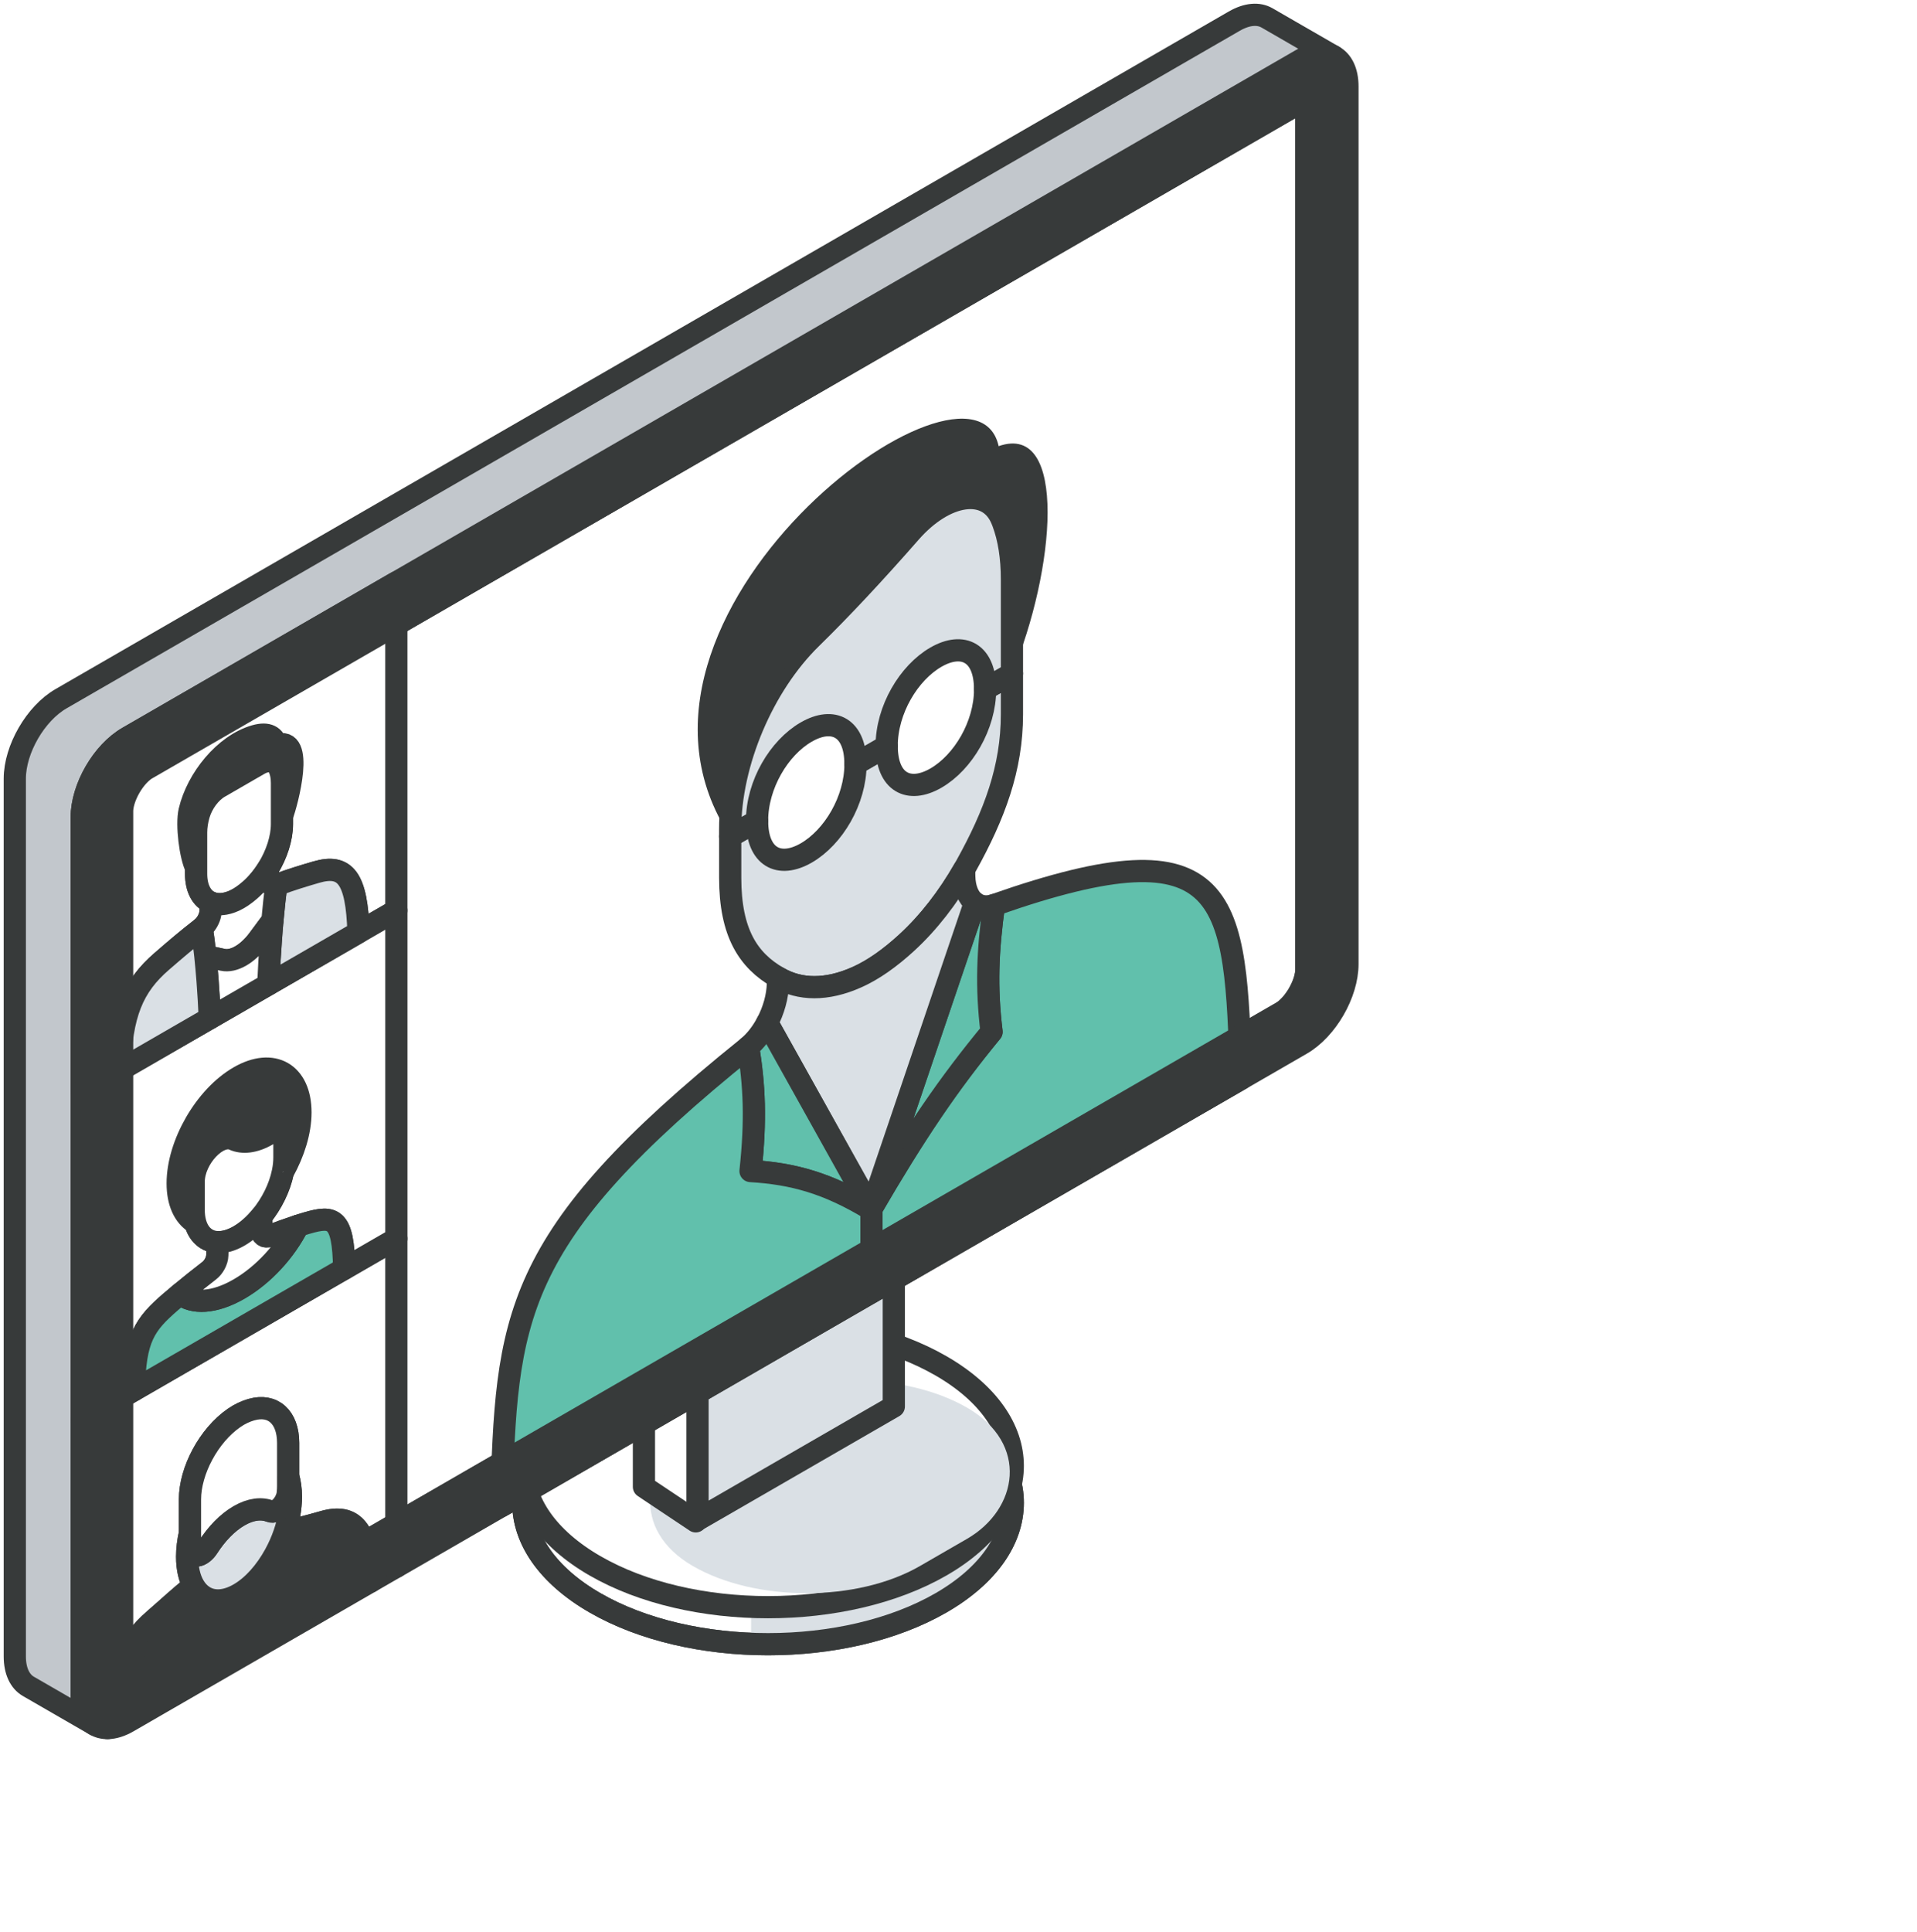 <svg width="259" height="261" viewBox="0 0 259 261" fill="none" xmlns="http://www.w3.org/2000/svg" xmlns:xlink="http://www.w3.org/1999/xlink">
<path d="M182.842 146.601C196.834 138.523 219.519 138.523 233.51 146.601C247.502 154.679 247.502 167.777 233.51 175.855L112.196 245.896C98.204 253.974 75.519 253.974 61.528 245.896C47.536 237.817 47.536 224.72 61.528 216.642L182.842 146.601Z" fill="url(#pattern0_6212_142678)"/>
<path d="M80.383 189.5C67.469 196.956 67.469 209.044 80.383 216.5C93.297 223.956 114.234 223.956 127.148 216.5C140.062 209.044 140.062 196.956 127.148 189.5C114.234 182.044 93.297 182.044 80.383 189.5Z" fill="white" stroke="#373A3A" stroke-width="3" stroke-linecap="round" stroke-linejoin="round"/>
<path d="M80.859 188.5C67.945 195.956 101.477 212 101.477 212L101.477 221.025C110.836 221.476 120.464 219.634 127.625 215.5C140.539 208.044 140.539 195.956 127.625 188.5C114.711 181.044 93.773 181.044 80.859 188.5Z" fill="#DAE0E5"/>
<path d="M80.383 189.5C67.469 196.956 67.469 209.044 80.383 216.5C93.297 223.956 114.234 223.956 127.148 216.5C140.062 209.044 140.062 196.956 127.148 189.5C114.234 182.044 93.297 182.044 80.383 189.5Z" stroke="#373A3A" stroke-width="3" stroke-linecap="round" stroke-linejoin="round"/>
<path d="M80.383 184.501C67.469 191.957 67.469 204.045 80.383 211.501C93.297 218.957 114.234 218.957 127.148 211.501C140.062 204.045 140.062 191.957 127.148 184.501C114.234 177.045 93.297 177.045 80.383 184.501Z" fill="white" stroke="#373A3A" stroke-width="3" stroke-linecap="round" stroke-linejoin="round"/>
<rect width="35.426" height="42.783" rx="17.713" transform="matrix(0.866 0.5 -0.866 0.5 115.32 181.287)" fill="#DAE0E5"/>
<path d="M113.52 185.519L94 205.501L87 200.83V175.311L113.52 160V185.519Z" fill="white" stroke="#373A3A" stroke-width="3" stroke-linecap="round" stroke-linejoin="round"/>
<path d="M120.76 189.983L94.24 205.294V179.775L120.76 164.464V189.983Z" fill="#DAE0E5" stroke="#373A3A" stroke-width="3" stroke-linecap="round" stroke-linejoin="round"/>
<path d="M53.547 211.635L67.708 203.457L167.655 145.739L175.809 141.03C179.255 139.041 182.049 134.205 182.049 130.227V11.67C182.049 9.641 181.323 8.23 180.153 7.594C179.032 6.985 177.501 7.096 175.812 8.071L53.547 78.673V211.635Z" stroke="#373A3A" stroke-width="3" stroke-linecap="round" stroke-linejoin="round"/>
<path d="M171.177 2.414L180.153 7.594C179.03 6.985 177.502 7.094 175.812 8.071L17.284 99.609C13.836 101.598 11.044 106.434 11.044 110.412V228.97C11.044 230.911 11.712 232.288 12.793 232.958L3.83 227.786C2.702 227.134 2 225.736 2 223.749V105.189C2 101.214 4.792 96.375 8.24 94.386L166.768 2.851C168.492 1.858 170.049 1.762 171.177 2.417V2.414Z" fill="#C2C7CC" stroke="#373A3A" stroke-width="3" stroke-linecap="round" stroke-linejoin="round"/>
<path d="M178.411 10.065C178.454 10.227 178.5 10.482 178.5 10.851V131C178.5 132.174 178.065 133.716 177.193 135.225C176.322 136.734 175.204 137.882 174.188 138.469L15.313 230.195C14.994 230.379 14.751 230.468 14.588 230.512C14.545 230.349 14.5 230.094 14.5 229.727V109.577C14.5 108.403 14.936 106.862 15.807 105.353C16.678 103.843 17.796 102.695 18.813 102.108L177.688 10.382C178.006 10.198 178.248 10.109 178.411 10.065Z" fill="white" stroke="#373A3A" stroke-width="7" stroke-linecap="round" stroke-linejoin="round"/>
<path d="M53.55 167.309V211.628L50.091 213.625C49.627 206.588 47.768 204.376 43.636 205.584C41.679 206.159 40.411 206.378 38.416 207.12H38.414C38.98 205.478 39.304 203.78 39.304 202.17C39.304 201.129 39.171 200.213 38.928 199.424V194.905C38.928 191.431 36.88 189.577 33.964 190.408H33.954C33.191 190.628 32.404 190.991 31.62 191.531C28.183 193.907 25.664 198.674 25.664 202.533V207.083C25.421 208.158 25.283 209.231 25.283 210.269C25.283 211.882 25.606 213.209 26.173 214.191C24.205 215.738 22.912 216.993 20.953 218.683C16.961 222.123 15.086 226.311 14.551 233.422C13.889 233.43 13.293 233.268 12.79 232.955C11.71 232.285 11.042 230.908 11.042 228.967V191.849L53.547 167.311L53.55 167.309Z" fill="white" stroke="#373A3A" stroke-width="3" stroke-linecap="round" stroke-linejoin="round"/>
<path d="M53.549 78.668V122.987L48.432 125.943C48.212 118.553 46.631 116.668 42.709 117.812C40.934 118.331 39.319 118.818 37.457 119.512C37.42 119.525 37.378 119.544 37.341 119.549C36.949 119.666 36.623 119.563 36.422 119.295C36.286 119.115 36.21 118.853 36.21 118.527V117.309C37.38 115.404 38.093 113.225 38.093 111.305V110.251C38.837 108.272 41.205 99.217 37.386 100.674C37.084 99.501 36.244 98.902 34.451 99.418C30.351 100.602 26.638 105.184 25.613 109.546C25.179 111.4 25.722 115.701 26.493 117.197V118.032C26.493 120.01 27.247 121.387 28.484 121.909L28.452 123.045C28.445 123.252 28.407 123.474 28.346 123.691C28.164 124.335 27.756 124.973 27.245 125.384C27.234 125.394 27.218 125.405 27.205 125.418C25.327 126.867 23.675 128.284 21.876 129.841C17.957 133.218 16.375 136.934 16.153 144.577L11.036 147.533V110.415C11.036 106.437 13.828 101.601 17.276 99.612L53.541 78.671L53.549 78.668Z" fill="white" stroke="#373A3A" stroke-width="3" stroke-linecap="round" stroke-linejoin="round"/>
<path d="M26.366 165.078C26.797 166.757 27.915 167.719 29.406 167.782L29.361 169.557C29.34 170.29 28.884 171.164 28.267 171.641C27.017 172.61 25.624 173.71 24.337 174.78C23.926 175.116 23.103 175.818 23.087 175.834C19.562 178.885 18.211 180.717 18.102 187.775L11.047 191.849V147.53L53.552 122.989V167.311L46.496 171.384C46.388 164.448 45.042 164.173 41.512 165.2C41.496 165.203 41.475 165.211 41.451 165.213C41.07 165.325 40.672 165.449 40.265 165.581C38.999 165.997 37.637 166.493 36.398 166.967C35.767 167.208 35.304 166.842 35.304 166.095V164.31C36.705 162.589 37.764 160.454 38.204 158.378C38.231 158.33 38.254 158.282 38.278 158.237C39.69 155.674 40.593 152.842 40.593 150.268C40.593 144.977 36.88 142.831 32.301 145.477C27.722 148.123 24.006 154.556 24.006 159.845C24.006 162.419 24.885 164.252 26.321 165.144C26.334 165.123 26.352 165.099 26.368 165.081L26.366 165.078Z" fill="white" stroke="#373A3A" stroke-width="3" stroke-linecap="round" stroke-linejoin="round"/>
<path d="M167.657 145.74L117.742 174.558V163.402L117.684 163.368C117.694 163.352 117.705 163.333 117.715 163.318C123.682 153.095 128.238 146.333 133.969 139.376C133.225 133.255 133.453 128.446 134.289 122.256C134.313 122.253 134.345 122.232 134.369 122.23C166.608 110.931 166.894 121.239 167.662 145.74H167.657Z" fill="#61C0AC" stroke="#373A3A" stroke-width="3" stroke-linecap="round" stroke-linejoin="round"/>
<path d="M136.721 90.994V96.482C136.721 103.77 134.354 110.063 130.535 116.941C130.442 117.108 130.349 117.272 130.257 117.434C128.09 121.242 125.439 124.645 122.489 127.349L122.454 127.381C120.272 129.378 118.005 131.009 115.764 132.003C111.678 133.833 108.049 133.74 105.197 132.082C105.171 132.069 105.141 132.05 105.118 132.037C101.103 129.728 98.655 126.02 98.655 118.572V112.981L102.289 110.881C102.289 115.773 105.261 117.33 108.934 115.214C112.605 113.093 115.584 108.1 115.584 103.206L119.801 100.772C119.801 105.669 122.783 107.218 126.451 105.1C130.122 102.981 133.096 97.991 133.096 93.097L136.727 90.999L136.721 90.994Z" fill="#DAE0E5" stroke="#373A3A" stroke-width="3" stroke-linecap="round" stroke-linejoin="round"/>
<path d="M134.287 122.256C133.451 128.442 133.223 133.255 133.967 139.375C128.238 146.335 123.556 153.023 117.714 163.317L117.682 163.301L131.716 121.94C132.396 122.444 133.284 122.584 134.282 122.256H134.287Z" fill="#61C0AC" stroke="#373A3A" stroke-width="3" stroke-linecap="round" stroke-linejoin="round"/>
<path d="M130.275 118.323C130.312 120.034 130.849 121.294 131.721 121.941L117.687 163.301L103.652 138.144C104.524 136.494 105.059 134.613 105.101 132.858L105.117 132.031C105.141 132.044 105.167 132.063 105.196 132.076C108.049 133.734 111.677 133.827 115.764 131.997C118.004 131.004 120.271 129.372 122.454 127.375L122.488 127.343C125.439 124.639 128.074 121.226 130.256 117.428L130.277 118.318L130.275 118.323Z" fill="#DAE0E5" stroke="#373A3A" stroke-width="3" stroke-linecap="round" stroke-linejoin="round"/>
<path d="M117.684 163.301L117.716 163.317L117.684 163.367C111.828 159.805 107.14 158.518 101.401 158.176C102.148 151.192 101.92 146.647 101.086 141.419C102.082 140.593 102.969 139.433 103.65 138.141L117.684 163.298V163.301Z" fill="#61C0AC" stroke="#373A3A" stroke-width="3" stroke-linecap="round" stroke-linejoin="round"/>
<path d="M101.086 141.423C101.923 146.648 102.151 151.196 101.401 158.18C107.141 158.524 111.828 159.808 117.684 163.37L117.742 163.405V174.56L67.711 203.455C68.481 178.059 68.762 167.425 101.004 141.494C101.028 141.468 101.06 141.449 101.086 141.423Z" fill="#61C0AC" stroke="#373A3A" stroke-width="3" stroke-linecap="round" stroke-linejoin="round"/>
<path d="M133.09 93.091C133.09 88.194 130.118 86.653 126.445 88.769C122.777 90.888 119.795 95.872 119.795 100.764L115.578 103.198C115.578 98.301 112.599 96.762 108.928 98.883C105.257 101.002 102.283 105.979 102.283 110.875L98.65 112.976V112.054C98.642 103.036 103.096 92.577 109.577 86.226C113.682 82.211 118.155 77.428 122.981 71.917C127.679 66.549 133.487 65.645 135.357 70.188C135.413 70.323 135.466 70.46 135.521 70.603C136.313 72.727 136.721 75.302 136.721 78.26V90.994L133.09 93.091Z" fill="#DAE0E5" stroke="#373A3A" stroke-width="3" stroke-linecap="round" stroke-linejoin="round"/>
<path d="M109.577 86.229C103.096 92.58 98.642 103.039 98.65 112.057V112.979C79.038 83.192 131.398 44.304 134.925 60.264C144.354 56.967 142.529 77.214 136.721 90.994V78.26C136.721 75.302 136.313 72.728 135.521 70.603C135.468 70.46 135.413 70.325 135.357 70.188C133.487 65.646 127.679 66.549 122.981 71.917C118.156 77.429 113.682 82.212 109.577 86.227V86.229Z" fill="#373A3A"/>
<path d="M50.091 213.624L17.284 232.566C16.305 233.13 15.377 233.408 14.554 233.419C15.091 226.305 16.964 222.121 20.955 218.68C22.912 216.991 24.205 215.735 26.175 214.189C26.525 214.798 26.97 215.277 27.491 215.613C28.741 216.426 30.431 216.392 32.296 215.317C34.184 214.228 35.887 212.282 37.145 209.988C37.648 209.074 38.077 208.108 38.416 207.117H38.419C40.411 206.376 41.679 206.156 43.639 205.581C47.771 204.373 49.63 206.585 50.093 213.622L50.091 213.624Z" fill="#373A3A" stroke="#373A3A" stroke-width="3" stroke-linecap="round" stroke-linejoin="round"/>
<path d="M48.432 125.942L36.25 132.976C36.332 131.024 36.446 129.032 36.586 127.12C36.65 126.175 36.726 125.253 36.803 124.363H36.806C36.962 122.586 37.142 120.947 37.341 119.551C37.378 119.54 37.42 119.525 37.457 119.511C39.319 118.817 40.935 118.333 42.709 117.811C46.629 116.664 48.21 118.553 48.432 125.942Z" fill="#DAE0E5" stroke="#373A3A" stroke-width="3" stroke-linecap="round" stroke-linejoin="round"/>
<path d="M46.494 171.382L18.1 187.773C18.208 180.715 19.559 178.882 23.084 175.831C23.1 175.815 23.121 175.797 23.145 175.781C23.526 175.45 23.924 175.114 24.334 174.777C26.032 176.17 28.966 176.046 32.298 174.118C35.632 172.192 38.567 168.932 40.262 165.579C40.67 165.444 41.067 165.32 41.448 165.208C41.472 165.206 41.493 165.198 41.509 165.195C45.04 164.168 46.385 164.443 46.494 171.379V171.382Z" fill="#61C0AC" stroke="#373A3A" stroke-width="3" stroke-linecap="round" stroke-linejoin="round"/>
<path d="M38.93 199.424C39.174 200.213 39.306 201.129 39.306 202.17C39.306 203.783 38.983 205.478 38.416 207.12C38.077 208.111 37.648 209.075 37.145 209.991C35.887 212.282 34.184 214.231 32.296 215.32C30.431 216.395 28.741 216.429 27.491 215.616C26.972 215.28 26.525 214.801 26.175 214.192C25.608 213.209 25.285 211.879 25.285 210.269C25.285 209.231 25.42 208.158 25.667 207.083V208.41C25.667 208.712 25.683 209.009 25.714 209.287C25.778 209.861 26.13 210.182 26.623 210.121C27.118 210.063 27.685 209.628 28.087 208.995C29.261 207.176 30.72 205.656 32.296 204.745C33.877 203.833 35.331 203.669 36.504 204.135C36.909 204.294 37.471 204.08 37.966 203.571C38.459 203.06 38.813 202.34 38.877 201.694C38.911 201.362 38.927 201.037 38.927 200.719V199.426L38.93 199.424Z" fill="#DAE0E5" stroke="#373A3A" stroke-width="3" stroke-linecap="round" stroke-linejoin="round"/>
<path d="M38.93 199.423V200.716C38.93 201.036 38.914 201.362 38.88 201.69C38.816 202.336 38.461 203.057 37.968 203.568C37.473 204.079 36.912 204.291 36.507 204.132C35.333 203.666 33.879 203.83 32.298 204.741C30.72 205.652 29.263 207.173 28.09 208.992C27.684 209.625 27.12 210.059 26.625 210.118C26.133 210.179 25.783 209.858 25.717 209.283C25.685 209.005 25.669 208.709 25.669 208.407V202.532C25.669 198.674 28.188 193.907 31.625 191.531C32.407 190.991 33.196 190.63 33.959 190.413H33.969C36.885 189.579 38.932 191.433 38.932 194.908V199.426L38.93 199.423Z" fill="white" stroke="#373A3A" stroke-width="3" stroke-linecap="round" stroke-linejoin="round"/>
<path d="M38.427 152.637V156.337C38.427 156.948 38.363 157.589 38.233 158.23C38.223 158.278 38.212 158.326 38.202 158.376C37.775 160.455 36.703 162.589 35.302 164.308C34.414 165.399 33.392 166.319 32.298 166.951C31.252 167.553 30.264 167.825 29.404 167.786C27.915 167.725 26.795 166.763 26.363 165.082C26.233 164.586 26.167 164.028 26.167 163.413C26.167 163.413 26.167 159.66 26.167 159.631C26.183 156.429 29.499 152.968 31.554 153.905C32.764 154.456 34.361 154.297 36.117 153.283C36.896 152.835 37.643 152.25 38.345 151.569C38.4 151.9 38.427 152.255 38.427 152.637Z" fill="white" stroke="#373A3A" stroke-width="3" stroke-linecap="round" stroke-linejoin="round"/>
<path d="M37.389 100.671C41.208 99.217 38.84 108.27 38.096 110.248V105.754C38.096 104.975 37.966 104.308 37.728 103.765C37.28 102.727 36.178 102.533 34.971 103.23L29.618 106.32C28.416 107.014 27.314 108.482 26.861 110.036C26.625 110.852 26.498 111.673 26.498 112.449V117.192C25.727 115.696 25.182 111.395 25.619 109.541C26.641 105.179 30.354 100.595 34.457 99.413C36.25 98.897 37.089 99.495 37.391 100.669L37.389 100.671Z" fill="#373A3A"/>
<path d="M38.275 158.235C38.252 158.28 38.228 158.327 38.201 158.375C38.212 158.325 38.222 158.277 38.233 158.229C38.249 158.232 38.265 158.237 38.278 158.237L38.275 158.235Z" fill="white"/>
<path d="M38.096 110.25V111.304C38.096 113.225 37.381 115.404 36.213 117.308C35.532 118.418 34.695 119.43 33.758 120.246L33.747 120.256C33.08 120.839 32.391 121.318 31.705 121.636C30.46 122.211 29.356 122.272 28.49 121.903C27.253 121.384 26.498 120.007 26.498 118.026V112.451C26.498 111.673 26.628 110.854 26.861 110.038C27.314 108.484 28.416 107.017 29.618 106.323L34.971 103.232C36.178 102.535 37.28 102.729 37.728 103.767C37.966 104.31 38.096 104.977 38.096 105.756V110.25Z" fill="white" stroke="#373A3A" stroke-width="3" stroke-linecap="round" stroke-linejoin="round"/>
<path d="M36.422 119.295C36.621 119.563 36.949 119.666 37.341 119.549C37.145 120.948 36.965 122.585 36.806 124.362H36.803L34.889 126.939C33.434 128.891 31.538 129.966 30.105 129.651L27.743 129.134C27.597 127.717 27.43 126.438 27.253 125.381C27.764 124.971 28.172 124.33 28.355 123.689C28.416 123.472 28.453 123.249 28.461 123.043L28.492 121.907C29.359 122.275 30.466 122.214 31.708 121.639C32.391 121.319 33.082 120.839 33.75 120.259L33.76 120.249C34.698 119.433 35.535 118.419 36.215 117.312V118.53C36.215 118.856 36.292 119.118 36.427 119.298L36.422 119.295Z" fill="white" stroke="#373A3A" stroke-width="3" stroke-linecap="round" stroke-linejoin="round"/>
<path d="M34.889 126.939L36.804 124.364C36.724 125.254 36.65 126.176 36.586 127.121C36.446 129.031 36.332 131.025 36.25 132.977L28.345 137.54C28.27 135.824 28.164 134.103 28.043 132.468C27.955 131.306 27.852 130.18 27.743 129.137L30.106 129.653C31.541 129.966 33.435 128.89 34.889 126.941V126.939Z" fill="white" stroke="#373A3A" stroke-width="3" stroke-linecap="round" stroke-linejoin="round"/>
<path d="M29.406 167.783C30.267 167.823 31.252 167.553 32.301 166.949C33.392 166.316 34.417 165.399 35.304 164.306V166.091C35.304 166.835 35.77 167.203 36.398 166.962C37.635 166.491 38.999 165.993 40.265 165.577C38.572 168.933 35.638 172.193 32.301 174.118C28.969 176.046 26.035 176.171 24.337 174.778C25.627 173.708 27.017 172.609 28.267 171.639C28.887 171.162 29.343 170.288 29.361 169.555L29.406 167.78V167.783Z" fill="white" stroke="#373A3A" stroke-width="3" stroke-linecap="round" stroke-linejoin="round"/>
<path d="M27.213 125.415C27.226 125.402 27.245 125.391 27.253 125.381C27.43 126.438 27.597 127.717 27.743 129.134C27.852 130.177 27.955 131.303 28.042 132.465C28.164 134.1 28.27 135.821 28.344 137.537L16.161 144.571C16.381 136.928 17.962 133.212 21.884 129.836C23.683 128.278 25.335 126.861 27.213 125.413V125.415Z" fill="#DAE0E5" stroke="#373A3A" stroke-width="3" stroke-linecap="round" stroke-linejoin="round"/>
<path d="M38.426 156.333V152.633C38.426 152.251 38.4 151.894 38.344 151.565C37.645 152.246 36.895 152.831 36.117 153.279C34.364 154.293 32.764 154.452 31.553 153.901C29.501 152.964 26.185 156.425 26.166 159.627C26.166 159.654 26.166 163.409 26.166 163.409C26.166 164.024 26.235 164.583 26.363 165.078C26.347 165.099 26.328 165.123 26.315 165.141C24.879 164.246 24 162.413 24 159.842C24 154.55 27.716 148.117 32.295 145.474C36.874 142.828 40.587 144.973 40.587 150.265C40.587 152.839 39.708 155.684 38.273 158.234C38.259 158.234 38.246 158.232 38.227 158.226C38.352 157.583 38.421 156.944 38.421 156.333H38.426Z" fill="#373A3A"/>
<path d="M178.411 10.065C178.454 10.228 178.5 10.482 178.5 10.851V131C178.5 132.174 178.065 133.716 177.193 135.225C176.322 136.734 175.204 137.882 174.188 138.469L15.313 230.195C14.994 230.379 14.751 230.468 14.588 230.512C14.545 230.349 14.5 230.094 14.5 229.727V109.577C14.5 108.403 14.936 106.862 15.807 105.353C16.678 103.844 17.796 102.696 18.813 102.109L177.688 10.382C178.006 10.198 178.248 10.109 178.411 10.065Z" stroke="#373A3A" stroke-width="7" stroke-linecap="round" stroke-linejoin="round"/>
<defs>
<pattern id="pattern0_6212_142678" patternUnits="userSpaceOnUse" viewBox="-1035.26 -10603 24 48" width="2.487%" height="8.617%" patternContentUnits="objectBoundingBox">
<g id="pattern0_6212_142678_inner">
<circle cx="-1051.26" cy="-10595" r="6" fill="#373A3A"/>
</g>
<use xlink:href="#pattern0_6212_142678_inner" transform="translate(24 0)"/>
<use xlink:href="#pattern0_6212_142678_inner" transform="translate(12 24)"/>
<use xlink:href="#pattern0_6212_142678_inner" transform="translate(36 24)"/>
</pattern></defs>
</svg>
